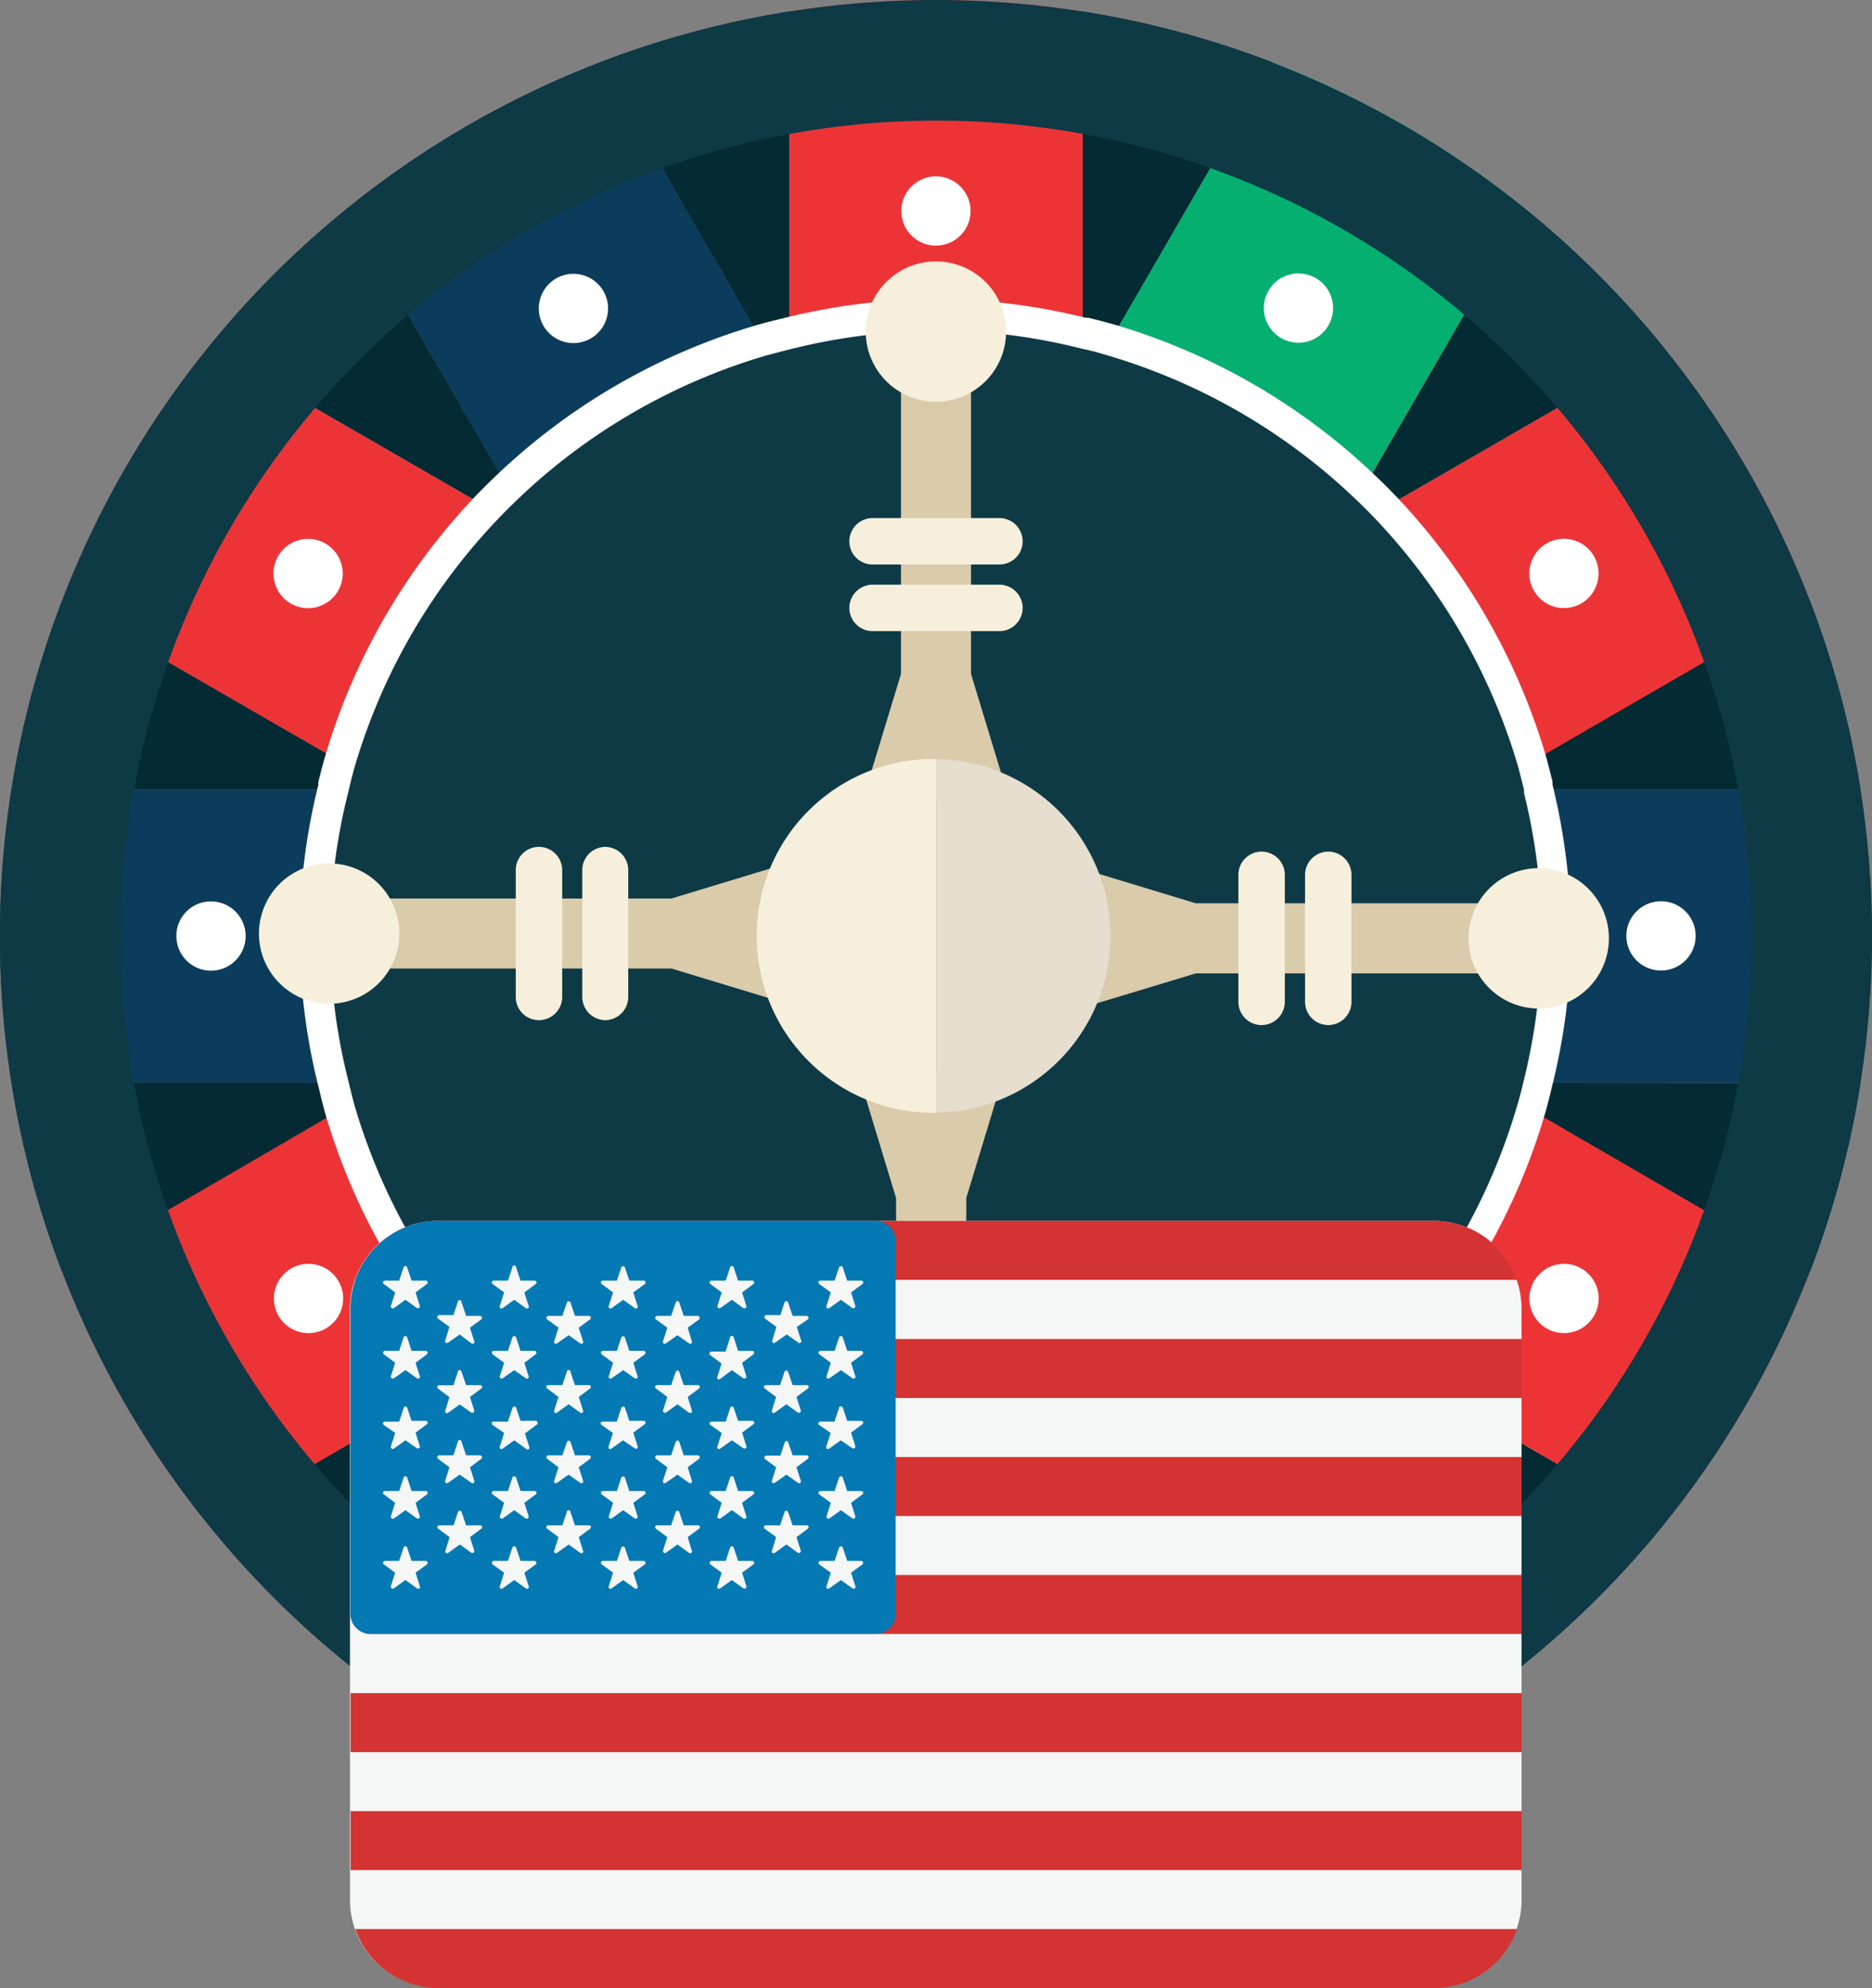 <svg xmlns="http://www.w3.org/2000/svg" viewBox="0 0 122.17 129.75"><rect x="0" y="0" width="122.17" height="129.75" fill="#808080" stroke="none"/><defs><style>.cls-1{fill:#042a33;}.cls-2{fill:#ec3436;}.cls-3{fill:#05af70;}.cls-4{fill:#0b3c5b;}.cls-5{fill:#0e3a46;}.cls-6{fill:#fff;}.cls-7{fill:#dacbab;}.cls-8{fill:#f6efdb;}.cls-9{fill:#e6dece;}.cls-10{fill:#f5f6f6;}.cls-11{fill:#d33332;}.cls-12{fill:#0579b3;}</style></defs><title>juegos_casino_2_5_1</title><g id="Layer_2" data-name="Layer 2"><g id="Layer_1-2" data-name="Layer 1"><path class="cls-1" d="M.75,70.66A61.19,61.19,0,0,0,4.05,83L25.37,70.66Z"/><path class="cls-1" d="M22.64,13.63a60.91,60.91,0,0,0-9,9l21.31,12.3Z"/><path class="cls-1" d="M4.05,39.21A60.84,60.84,0,0,0,.75,51.52H25.37Z"/><path class="cls-1" d="M51.51.75A61.19,61.19,0,0,0,39.2,4.05L51.51,25.37Z"/><path class="cls-1" d="M83,4.05A60.54,60.54,0,0,0,70.66.75V25.37Z"/><path class="cls-1" d="M121.42,51.52a60.36,60.36,0,0,0-3.3-12.31L96.8,51.52Z"/><path class="cls-1" d="M108.54,22.64a61.33,61.33,0,0,0-9-9L87.23,34.94Z"/><path class="cls-1" d="M39.2,118.12a60.54,60.54,0,0,0,12.31,3.3V96.8Z"/><path class="cls-1" d="M70.66,121.42A60.54,60.54,0,0,0,83,118.12L70.66,96.81Z"/><path class="cls-1" d="M99.54,108.54a61.75,61.75,0,0,0,9-9L87.23,87.24Z"/><path class="cls-1" d="M13.63,99.53a60.91,60.91,0,0,0,9,9l12.3-21.31Z"/><path class="cls-1" d="M96.81,70.66,118.12,83a60.36,60.36,0,0,0,3.3-12.31Z"/><path class="cls-2" d="M118.12,39.21a60.61,60.61,0,0,0-9.58-16.57L90.37,33.13A40.4,40.4,0,0,1,100,49.7Z"/><path class="cls-3" d="M99.54,13.63A61.17,61.17,0,0,0,83,4.05L72.47,22.22A40.42,40.42,0,0,1,89,31.81Z"/><path class="cls-4" d="M100.41,70.66h21a61.43,61.43,0,0,0,0-19.14h-21a39.24,39.24,0,0,1,0,19.14Z"/><path class="cls-4" d="M21.75,51.52H.75a61.43,61.43,0,0,0,0,19.14h21a39.4,39.4,0,0,1,0-19.14Z"/><path class="cls-2" d="M70.66,21.75V.75a61.5,61.5,0,0,0-19.15,0v21a39.44,39.44,0,0,1,19.15,0Z"/><path class="cls-2" d="M108.54,99.54A61.17,61.17,0,0,0,118.12,83L100,72.48a40.53,40.53,0,0,1-9.58,16.57Z"/><path class="cls-4" d="M39.2,4.05a61,61,0,0,0-16.56,9.58L33.13,31.81A40.42,40.42,0,0,1,49.7,22.22Z"/><path class="cls-2" d="M51.51,100.42v21a61.5,61.5,0,0,0,19.15,0v-21a39.12,39.12,0,0,1-19.15,0Z"/><path class="cls-2" d="M4.05,83a61,61,0,0,0,9.58,16.56L31.8,89a40.4,40.4,0,0,1-9.58-16.57Z"/><path class="cls-2" d="M13.63,22.64A60.87,60.87,0,0,0,4.05,39.21L22.22,49.7a40.31,40.31,0,0,1,9.59-16.57Z"/><path class="cls-4" d="M83,118.12a61.17,61.17,0,0,0,16.57-9.58L89,90.37A40.4,40.4,0,0,1,72.47,100Z"/><path class="cls-4" d="M22.64,108.54a61,61,0,0,0,16.56,9.58L49.7,100a40.4,40.4,0,0,1-16.57-9.58Z"/><path class="cls-5" d="M101.6,61.09a40.71,40.71,0,0,0-1.18-9.57c-.15-.61-.29-1.22-.47-1.82a40.4,40.4,0,0,0-9.58-16.57c-.43-.45-.88-.89-1.33-1.32a40.42,40.42,0,0,0-16.57-9.59c-.59-.18-1.2-.32-1.81-.47a39.44,39.44,0,0,0-19.15,0c-.6.15-1.21.3-1.81.47a40.42,40.42,0,0,0-16.57,9.59q-.68.65-1.32,1.32A40.31,40.31,0,0,0,22.22,49.7c-.18.6-.32,1.21-.47,1.82a39.4,39.4,0,0,0,0,19.14c.15.61.29,1.22.47,1.81A40.4,40.4,0,0,0,31.8,89c.44.46.88.89,1.33,1.33A40.4,40.4,0,0,0,49.7,100c.6.18,1.21.32,1.81.47a39.12,39.12,0,0,0,19.15,0c.61-.15,1.21-.29,1.81-.47A40.4,40.4,0,0,0,89,90.37c.45-.43.89-.87,1.33-1.32A40.53,40.53,0,0,0,100,72.48c.17-.6.32-1.21.46-1.82A40.33,40.33,0,0,0,101.6,61.09Z"/><path class="cls-6" d="M61.09,102.59a42,42,0,0,1-9.81-1.21l-.28-.07c-.53-.13-1.06-.26-1.58-.41a41.6,41.6,0,0,1-17-9.82c-.46-.44-.92-.9-1.36-1.36a41.71,41.71,0,0,1-9.82-17c-.15-.54-.29-1.1-.42-1.66l-.05-.2a40.33,40.33,0,0,1,0-19.61l0-.19c.14-.56.28-1.12.44-1.67a41.58,41.58,0,0,1,9.81-17c.45-.46.9-.91,1.36-1.35a41.49,41.49,0,0,1,17-9.82c.55-.16,1.1-.3,1.66-.43l.2-.05a40.41,40.41,0,0,1,19.61,0l.19,0c.56.14,1.12.28,1.67.44a41.6,41.6,0,0,1,17,9.82c.47.44.92.89,1.36,1.35a41.71,41.71,0,0,1,9.82,17c.15.55.29,1.1.43,1.66l0,.2a42,42,0,0,1,1.21,9.81,41.34,41.34,0,0,1-1.22,9.8c-.18.75-.32,1.31-.48,1.86a41.58,41.58,0,0,1-9.81,17c-.44.47-.9.92-1.36,1.36a41.6,41.6,0,0,1-17,9.82c-.55.16-1.11.3-1.67.43A42.12,42.12,0,0,1,61.09,102.59Zm0-81a39.53,39.53,0,0,0-9.34,1.16l-.21.05c-.52.13-1,.26-1.57.41a39.61,39.61,0,0,0-16.16,9.35q-.66.63-1.29,1.29A39.58,39.58,0,0,0,23.16,50c-.15.52-.28,1.05-.4,1.57l-.05.2a38.14,38.14,0,0,0,0,18.67l.05.21c.13.53.25,1.05.4,1.57a39.7,39.7,0,0,0,9.35,16.16c.43.45.86.87,1.3,1.29A39.5,39.5,0,0,0,50,99c.49.14,1,.26,1.5.39l.28.07a38.42,38.42,0,0,0,18.67,0c.73-.17,1.26-.3,1.78-.45a39.66,39.66,0,0,0,16.16-9.35c.44-.42.87-.85,1.3-1.29A39.67,39.67,0,0,0,99,72.2c.16-.52.28-1,.42-1.58a40.37,40.37,0,0,0,1.2-9.53,39.53,39.53,0,0,0-1.16-9.34l0-.21c-.13-.52-.25-1-.4-1.56a39.81,39.81,0,0,0-9.35-16.17c-.42-.44-.85-.87-1.3-1.29A39.59,39.59,0,0,0,72.2,23.17c-.52-.16-1-.29-1.58-.41l-.2-.05A39.52,39.52,0,0,0,61.09,21.55Z"/><path class="cls-5" d="M61.09,7.87A53.22,53.22,0,1,1,7.87,61.09,53.27,53.27,0,0,1,61.09,7.87Zm0-7.87a61.09,61.09,0,1,0,61.08,61.09A61.09,61.09,0,0,0,61.09,0Z"/><path class="cls-6" d="M63.34,13.76a2.26,2.26,0,1,1-2.25-2.25A2.26,2.26,0,0,1,63.34,13.76Z"/><path class="cls-6" d="M39.38,19a2.26,2.26,0,1,1-3.08-.83A2.26,2.26,0,0,1,39.38,19Z"/><path class="cls-6" d="M21.23,35.47a2.26,2.26,0,1,1-3.08.83A2.26,2.26,0,0,1,21.23,35.47Z"/><path class="cls-6" d="M13.77,58.83a2.26,2.26,0,1,1-2.26,2.26A2.25,2.25,0,0,1,13.77,58.83Z"/><path class="cls-6" d="M19,82.79a2.26,2.26,0,1,1-.82,3.09A2.26,2.26,0,0,1,19,82.79Z"/><path class="cls-6" d="M35.48,100.94A2.25,2.25,0,1,1,36.3,104,2.25,2.25,0,0,1,35.48,100.94Z"/><path class="cls-6" d="M58.83,108.41a2.26,2.26,0,1,1,2.26,2.25A2.26,2.26,0,0,1,58.83,108.41Z"/><path class="cls-6" d="M82.79,103.19a2.26,2.26,0,0,1,3.91-2.25,2.23,2.23,0,0,1-.82,3.07A2.26,2.26,0,0,1,82.79,103.19Z"/><path class="cls-6" d="M100.94,86.7a2.26,2.26,0,1,1,3.09-.83A2.26,2.26,0,0,1,100.94,86.7Z"/><path class="cls-6" d="M108.41,63.34a2.26,2.26,0,1,1,2.25-2.26A2.26,2.26,0,0,1,108.41,63.34Z"/><path class="cls-6" d="M103.2,39.38a2.26,2.26,0,1,1,.82-3.09A2.27,2.27,0,0,1,103.2,39.38Z"/><path class="cls-6" d="M86.7,21.23a2.26,2.26,0,1,1-.83-3.08A2.26,2.26,0,0,1,86.7,21.23Z"/><polygon class="cls-7" points="65.66 51.52 63.37 43.98 63.37 21.99 58.8 21.99 58.8 43.98 56.51 51.52 58.8 51.52 58.8 52.34 63.37 52.34 63.37 51.52 65.66 51.52"/><path class="cls-8" d="M65.66,21.63a4.58,4.58,0,1,1-4.57-4.57A4.58,4.58,0,0,1,65.66,21.63Z"/><path class="cls-8" d="M66.74,35.33a1.51,1.51,0,0,1-1.52,1.51H56.94a1.51,1.51,0,0,1-1.51-1.51h0a1.52,1.52,0,0,1,1.51-1.52h8.28a1.52,1.52,0,0,1,1.52,1.52Z"/><path class="cls-8" d="M66.74,39.68a1.52,1.52,0,0,1-1.52,1.51H56.94a1.52,1.52,0,0,1-1.51-1.51h0a1.52,1.52,0,0,1,1.51-1.52h8.28a1.52,1.52,0,0,1,1.52,1.52Z"/><polygon class="cls-7" points="51.36 56.35 43.82 58.64 21.84 58.64 21.84 63.21 43.82 63.21 51.36 65.5 51.36 63.21 52.19 63.21 52.19 58.64 51.36 58.64 51.36 56.35"/><path class="cls-8" d="M21.48,56.35a4.58,4.58,0,1,1-4.58,4.57A4.58,4.58,0,0,1,21.48,56.35Z"/><path class="cls-8" d="M35.17,55.27a1.52,1.52,0,0,1,1.52,1.51v8.29a1.52,1.52,0,0,1-1.52,1.51h0a1.51,1.51,0,0,1-1.51-1.51V56.78a1.51,1.51,0,0,1,1.51-1.51Z"/><path class="cls-8" d="M39.52,55.27A1.52,1.52,0,0,1,41,56.78v8.29a1.52,1.52,0,0,1-1.52,1.51h0A1.52,1.52,0,0,1,38,65.07V56.78a1.52,1.52,0,0,1,1.51-1.51Z"/><polygon class="cls-7" points="56.19 70.65 58.48 78.19 58.48 100.17 63.06 100.17 63.06 78.19 65.35 70.65 63.06 70.65 63.06 69.82 58.48 69.82 58.48 70.65 56.19 70.65"/><path class="cls-8" d="M56.19,100.53a4.58,4.58,0,1,1,4.58,4.57A4.57,4.57,0,0,1,56.19,100.53Z"/><path class="cls-8" d="M55.11,86.84a1.52,1.52,0,0,1,1.52-1.52h8.28a1.52,1.52,0,0,1,1.52,1.52h0a1.51,1.51,0,0,1-1.52,1.51H56.63a1.51,1.51,0,0,1-1.52-1.51Z"/><path class="cls-8" d="M55.11,82.49A1.52,1.52,0,0,1,56.63,81h8.28a1.52,1.52,0,0,1,1.52,1.52h0A1.51,1.51,0,0,1,64.91,84H56.63a1.51,1.51,0,0,1-1.52-1.51Z"/><polygon class="cls-7" points="70.49 65.81 78.03 63.53 100.02 63.53 100.02 58.95 78.03 58.95 70.49 56.66 70.49 58.95 69.67 58.95 69.67 63.53 70.49 63.53 70.49 65.81"/><path class="cls-8" d="M100.38,65.82A4.58,4.58,0,1,1,105,61.24,4.58,4.58,0,0,1,100.38,65.82Z"/><path class="cls-8" d="M86.68,66.9a1.52,1.52,0,0,1-1.51-1.52V57.1a1.52,1.52,0,0,1,1.51-1.52h0A1.52,1.52,0,0,1,88.2,57.1v8.28a1.52,1.52,0,0,1-1.52,1.52Z"/><path class="cls-8" d="M82.34,66.9a1.51,1.51,0,0,1-1.52-1.52V57.1a1.51,1.51,0,0,1,1.52-1.52h0a1.52,1.52,0,0,1,1.51,1.52v8.28a1.52,1.52,0,0,1-1.51,1.52Z"/><path class="cls-9" d="M72.47,61.08A11.54,11.54,0,0,0,61.09,49.54V72.62A11.54,11.54,0,0,0,72.47,61.08Z"/><path class="cls-8" d="M60.93,49.53a11.55,11.55,0,1,0,0,23.1h.16V49.54Z"/><path class="cls-10" d="M93.57,79.68h-65a5.74,5.74,0,0,0-5.73,5.73V124a5.73,5.73,0,0,0,5.73,5.72h65A5.73,5.73,0,0,0,99.3,124V85.41A5.74,5.74,0,0,0,93.57,79.68Z"/><path class="cls-11" d="M23.19,83.53H99a5.74,5.74,0,0,0-5.41-3.85h-65A5.74,5.74,0,0,0,23.19,83.53Z"/><rect class="cls-11" x="22.88" y="95.09" width="76.42" height="3.85"/><rect class="cls-11" x="22.88" y="87.39" width="76.42" height="3.85"/><path class="cls-11" d="M22.88,105.33a1.32,1.32,0,0,0,1.32,1.31H99.3v-3.85H22.88Z"/><rect class="cls-11" x="22.88" y="118.2" width="76.42" height="3.85"/><path class="cls-11" d="M99,125.9H23.19a5.74,5.74,0,0,0,5.41,3.85h65A5.74,5.74,0,0,0,99,125.9Z"/><rect class="cls-11" x="22.88" y="110.5" width="76.42" height="3.85"/><path class="cls-12" d="M24.19,106.64H57.13a1.32,1.32,0,0,0,1.32-1.31V81a1.32,1.32,0,0,0-1.32-1.32H28.6a5.74,5.74,0,0,0-5.73,5.73v19.92A1.32,1.32,0,0,0,24.19,106.64Z"/><path class="cls-10" d="M26.57,82.71l.29.87h.93a.12.12,0,0,1,.07.22l-.74.55.28.88a.13.13,0,0,1-.19.14l-.75-.54-.75.54a.13.13,0,0,1-.2-.14l.28-.88-.74-.55a.12.12,0,0,1,.07-.22h.93l.29-.87A.12.12,0,0,1,26.57,82.71Z"/><path class="cls-10" d="M26.57,87.28l.29.88h.93a.13.13,0,0,1,.07.23l-.74.55.28.88a.12.12,0,0,1-.19.13l-.75-.53-.75.53a.13.13,0,0,1-.2-.13l.28-.88-.74-.55a.13.13,0,0,1,.07-.23h.93l.29-.88A.12.12,0,0,1,26.57,87.28Z"/><path class="cls-10" d="M26.57,91.86l.29.87h.93a.12.12,0,0,1,.07.22l-.74.55.28.88a.13.13,0,0,1-.19.14L26.46,94l-.75.54a.13.13,0,0,1-.2-.14l.28-.88L25.05,93a.12.12,0,0,1,.07-.22h.93l.29-.87A.12.12,0,0,1,26.57,91.86Z"/><path class="cls-10" d="M26.57,96.43l.29.88h.93a.12.12,0,0,1,.07.22l-.74.55.28.88a.13.13,0,0,1-.19.14l-.75-.54-.75.54a.13.13,0,0,1-.2-.14l.28-.88-.74-.55a.12.12,0,0,1,.07-.22h.93l.29-.88A.12.12,0,0,1,26.57,96.43Z"/><path class="cls-10" d="M26.57,101l.29.87h.93a.13.13,0,0,1,.07.23l-.74.54.28.88a.12.12,0,0,1-.19.14l-.75-.54-.75.54a.13.13,0,0,1-.2-.14l.28-.88-.74-.54a.13.13,0,0,1,.07-.23h.93l.29-.87A.12.12,0,0,1,26.57,101Z"/><path class="cls-10" d="M30.12,85l.3.88h.92a.13.13,0,0,1,.07.23l-.74.54.28.88a.12.12,0,0,1-.19.14L30,87.09l-.75.53a.12.12,0,0,1-.19-.14l.27-.88-.74-.54a.13.13,0,0,1,.08-.23h.92l.29-.88A.12.12,0,0,1,30.12,85Z"/><path class="cls-10" d="M30.12,89.53l.3.87h.92a.12.12,0,0,1,.07.22l-.74.55.28.88a.13.13,0,0,1-.19.14L30,91.66l-.75.54a.12.12,0,0,1-.19-.14l.27-.88-.74-.55a.12.12,0,0,1,.08-.22h.92l.29-.87A.12.12,0,0,1,30.12,89.53Z"/><path class="cls-10" d="M30.12,94.1l.3.88h.92a.13.13,0,0,1,.07.23l-.74.55.28.87a.12.12,0,0,1-.19.14L30,96.24l-.75.53a.12.12,0,0,1-.19-.14l.27-.87-.74-.55a.13.13,0,0,1,.08-.23h.92l.29-.88A.12.12,0,0,1,30.12,94.1Z"/><path class="cls-10" d="M30.12,98.68l.3.87h.92a.12.12,0,0,1,.07.22l-.74.55.28.88a.13.13,0,0,1-.19.14l-.75-.54-.75.54a.12.12,0,0,1-.19-.14l.27-.88-.74-.55a.12.12,0,0,1,.08-.22h.92l.29-.87A.12.12,0,0,1,30.12,98.68Z"/><path class="cls-10" d="M33.68,82.71l.29.87h.92a.12.12,0,0,1,.07.22l-.74.55.28.88a.12.12,0,0,1-.19.14l-.75-.54-.75.54a.12.12,0,0,1-.19-.14l.28-.88-.75-.55a.12.12,0,0,1,.08-.22h.92l.29-.87A.12.12,0,0,1,33.68,82.71Z"/><path class="cls-10" d="M33.68,87.28l.29.88h.92a.13.13,0,0,1,.07.23l-.74.55.28.88a.12.12,0,0,1-.19.13l-.75-.53-.75.53a.12.12,0,0,1-.19-.13l.28-.88-.75-.55a.13.13,0,0,1,.08-.23h.92l.29-.88A.13.13,0,0,1,33.68,87.28Z"/><path class="cls-10" d="M33.68,91.86l.29.87h.92A.12.12,0,0,1,35,93l-.74.55.28.88a.12.12,0,0,1-.19.14L33.56,94l-.75.54a.12.12,0,0,1-.19-.14l.28-.88L32.15,93a.12.12,0,0,1,.08-.22h.92l.29-.87A.13.13,0,0,1,33.68,91.86Z"/><path class="cls-10" d="M33.68,96.43l.29.88h.92a.12.12,0,0,1,.07.22l-.74.55.28.88a.13.13,0,0,1-.19.14l-.75-.54-.75.54a.13.13,0,0,1-.19-.14l.28-.88-.75-.55a.12.12,0,0,1,.08-.22h.92l.29-.88A.13.13,0,0,1,33.68,96.43Z"/><path class="cls-10" d="M33.68,101l.29.87h.92a.13.13,0,0,1,.07.23l-.74.54.28.88a.12.12,0,0,1-.19.14l-.75-.54-.75.54a.12.12,0,0,1-.19-.14l.28-.88-.75-.54a.13.13,0,0,1,.08-.23h.92l.29-.87A.13.13,0,0,1,33.68,101Z"/><path class="cls-10" d="M37.23,85l.29.88h.92a.13.13,0,0,1,.07.23l-.74.54.28.88a.12.12,0,0,1-.19.14l-.75-.53-.75.53a.12.12,0,0,1-.19-.14l.28-.88-.74-.54a.13.13,0,0,1,.07-.23h.92L37,85A.13.13,0,0,1,37.23,85Z"/><path class="cls-10" d="M37.23,89.53l.29.87h.92a.12.12,0,0,1,.07.22l-.74.55.28.88a.12.12,0,0,1-.19.14l-.75-.54-.75.54a.12.12,0,0,1-.19-.14l.28-.88-.74-.55a.12.12,0,0,1,.07-.22h.92l.29-.87A.12.12,0,0,1,37.23,89.53Z"/><path class="cls-10" d="M37.23,94.1l.29.88h.92a.13.13,0,0,1,.07.23l-.74.55.28.87a.12.12,0,0,1-.19.14l-.75-.53-.75.53a.12.12,0,0,1-.19-.14l.28-.87-.74-.55a.13.13,0,0,1,.07-.23h.92L37,94.1A.13.13,0,0,1,37.23,94.1Z"/><path class="cls-10" d="M37.23,98.68l.29.87h.92a.12.12,0,0,1,.07.22l-.74.55.28.88a.12.12,0,0,1-.19.14l-.75-.54-.75.54a.12.12,0,0,1-.19-.14l.28-.88-.74-.55a.12.12,0,0,1,.07-.22h.92l.29-.87A.12.12,0,0,1,37.23,98.68Z"/><path class="cls-10" d="M40.78,82.71l.29.87H42a.12.12,0,0,1,.08.22l-.75.55.28.88a.12.12,0,0,1-.19.14l-.75-.54-.75.54a.12.12,0,0,1-.19-.14l.28-.88-.74-.55a.12.12,0,0,1,.07-.22h.92l.29-.87A.13.13,0,0,1,40.78,82.71Z"/><path class="cls-10" d="M40.78,87.28l.29.88H42a.13.13,0,0,1,.08.23l-.75.55.28.88a.12.12,0,0,1-.19.13l-.75-.53-.75.53a.12.12,0,0,1-.19-.13l.28-.88-.74-.55a.13.13,0,0,1,.07-.23h.92l.29-.88A.13.13,0,0,1,40.78,87.28Z"/><path class="cls-10" d="M40.78,91.86l.29.87H42a.12.12,0,0,1,.08.22l-.75.55.28.88a.12.12,0,0,1-.19.14L40.66,94l-.75.54a.12.12,0,0,1-.19-.14l.28-.88L39.26,93a.12.12,0,0,1,.07-.22h.92l.29-.87A.13.13,0,0,1,40.78,91.86Z"/><path class="cls-10" d="M40.78,96.43l.29.88H42a.12.12,0,0,1,.08.22l-.75.55.28.88a.13.13,0,0,1-.19.14l-.75-.54-.75.54a.13.13,0,0,1-.19-.14l.28-.88-.74-.55a.12.12,0,0,1,.07-.22h.92l.29-.88A.13.13,0,0,1,40.78,96.43Z"/><path class="cls-10" d="M40.78,101l.29.87H42a.13.13,0,0,1,.08.23l-.75.54.28.88a.12.12,0,0,1-.19.14l-.75-.54-.75.54a.12.12,0,0,1-.19-.14l.28-.88-.74-.54a.13.13,0,0,1,.07-.23h.92l.29-.87A.13.13,0,0,1,40.78,101Z"/><path class="cls-10" d="M44.33,85l.29.88h.92a.13.13,0,0,1,.08.23l-.74.54.27.88a.12.12,0,0,1-.19.14l-.75-.53-.75.53a.12.12,0,0,1-.19-.14l.28-.88-.74-.54a.13.13,0,0,1,.07-.23h.92l.3-.88A.12.12,0,0,1,44.33,85Z"/><path class="cls-10" d="M44.33,89.53l.29.87h.92a.12.12,0,0,1,.08.22l-.74.55.27.88a.12.12,0,0,1-.19.14l-.75-.54-.75.54a.13.13,0,0,1-.19-.14l.28-.88-.74-.55a.12.12,0,0,1,.07-.22h.92l.3-.87A.12.12,0,0,1,44.33,89.53Z"/><path class="cls-10" d="M44.33,94.1l.29.88h.92a.13.13,0,0,1,.08.23l-.74.55.27.87a.12.12,0,0,1-.19.14l-.75-.53-.75.53a.12.12,0,0,1-.19-.14l.28-.87-.74-.55a.13.13,0,0,1,.07-.23h.92l.3-.88A.12.12,0,0,1,44.33,94.1Z"/><path class="cls-10" d="M44.33,98.68l.29.87h.92a.12.12,0,0,1,.08.22l-.74.55.27.88a.12.12,0,0,1-.19.14l-.75-.54-.75.54a.13.13,0,0,1-.19-.14l.28-.88-.74-.55a.12.12,0,0,1,.07-.22h.92l.3-.87A.12.12,0,0,1,44.33,98.68Z"/><path class="cls-10" d="M47.88,82.71l.29.87h.93a.12.12,0,0,1,.07.22l-.74.55.28.88a.13.13,0,0,1-.2.14l-.75-.54-.75.54a.13.13,0,0,1-.19-.14l.28-.88-.74-.55a.12.12,0,0,1,.07-.22h.93l.29-.87A.12.12,0,0,1,47.88,82.71Z"/><path class="cls-10" d="M47.88,87.28l.29.88h.93a.13.13,0,0,1,.07.23l-.74.55.28.88a.13.13,0,0,1-.2.13l-.75-.53L47,90a.12.12,0,0,1-.19-.13l.28-.88-.74-.55a.13.13,0,0,1,.07-.23h.93l.29-.88A.12.12,0,0,1,47.88,87.28Z"/><path class="cls-10" d="M47.88,91.86l.29.87h.93a.12.12,0,0,1,.07.22l-.74.55.28.88a.13.13,0,0,1-.2.14L47.76,94l-.75.54a.12.12,0,0,1-.19-.14l.28-.88L46.36,93a.12.12,0,0,1,.07-.22h.93l.29-.87A.12.12,0,0,1,47.88,91.86Z"/><path class="cls-10" d="M47.88,96.43l.29.88h.93a.12.12,0,0,1,.07.22l-.74.55.28.88a.13.13,0,0,1-.2.14l-.75-.54-.75.54a.13.13,0,0,1-.19-.14l.28-.88-.74-.55a.12.12,0,0,1,.07-.22h.93l.29-.88A.12.12,0,0,1,47.88,96.43Z"/><path class="cls-10" d="M47.88,101l.29.87h.93a.13.13,0,0,1,.07.23l-.74.54.28.88a.13.13,0,0,1-.2.14l-.75-.54-.75.54a.12.12,0,0,1-.19-.14l.28-.88-.74-.54a.13.13,0,0,1,.07-.23h.93l.29-.87A.12.12,0,0,1,47.88,101Z"/><path class="cls-10" d="M51.43,85l.3.88h.92a.13.13,0,0,1,.07.23L52,86.6l.28.88a.12.12,0,0,1-.19.14l-.75-.53-.75.53a.12.12,0,0,1-.19-.14l.27-.88-.74-.54a.13.13,0,0,1,.07-.23h.93L51.2,85A.12.12,0,0,1,51.43,85Z"/><path class="cls-10" d="M51.43,89.53l.3.87h.92a.12.12,0,0,1,.07.22l-.74.55.28.88a.13.13,0,0,1-.19.14l-.75-.54-.75.54a.12.12,0,0,1-.19-.14l.27-.88-.74-.55a.12.12,0,0,1,.07-.22h.93l.29-.87A.12.12,0,0,1,51.43,89.53Z"/><path class="cls-10" d="M51.43,94.1l.3.88h.92a.13.13,0,0,1,.07.23l-.74.55.28.87a.12.12,0,0,1-.19.14l-.75-.53-.75.53a.12.12,0,0,1-.19-.14l.27-.87-.74-.55A.13.13,0,0,1,50,95h.93l.29-.88A.12.12,0,0,1,51.43,94.1Z"/><path class="cls-10" d="M51.43,98.68l.3.87h.92a.12.12,0,0,1,.07.22l-.74.55.28.88a.13.13,0,0,1-.19.14l-.75-.54-.75.54a.12.12,0,0,1-.19-.14l.27-.88-.74-.55a.12.12,0,0,1,.07-.22h.93l.29-.87A.12.12,0,0,1,51.43,98.68Z"/><path class="cls-10" d="M55,82.71l.29.87h.92a.12.12,0,0,1,.07.22l-.74.55.28.88a.13.13,0,0,1-.19.14l-.75-.54-.75.54a.12.12,0,0,1-.19-.14l.28-.88-.75-.55a.12.12,0,0,1,.08-.22h.92l.29-.87A.13.13,0,0,1,55,82.71Z"/><path class="cls-10" d="M55,87.28l.29.88h.92a.13.13,0,0,1,.07.23l-.74.55.28.88a.12.12,0,0,1-.19.13l-.75-.53-.75.53a.12.12,0,0,1-.19-.13l.28-.88-.75-.55a.13.13,0,0,1,.08-.23h.92l.29-.88A.13.13,0,0,1,55,87.28Z"/><path class="cls-10" d="M55,91.86l.29.87h.92a.12.12,0,0,1,.07.22l-.74.55.28.88a.13.13,0,0,1-.19.14L54.87,94l-.75.54a.12.12,0,0,1-.19-.14l.28-.88L53.46,93a.12.12,0,0,1,.08-.22h.92l.29-.87A.13.13,0,0,1,55,91.86Z"/><path class="cls-10" d="M55,96.43l.29.88h.92a.12.12,0,0,1,.07.22l-.74.55.28.88a.13.13,0,0,1-.19.14l-.75-.54-.75.54a.13.13,0,0,1-.19-.14l.28-.88-.75-.55a.12.12,0,0,1,.08-.22h.92l.29-.88A.13.13,0,0,1,55,96.43Z"/><path class="cls-10" d="M55,101l.29.87h.92a.13.13,0,0,1,.07.23l-.74.54.28.88a.12.12,0,0,1-.19.14l-.75-.54-.75.54a.12.12,0,0,1-.19-.14l.28-.88-.75-.54a.13.13,0,0,1,.08-.23h.92l.29-.87A.13.13,0,0,1,55,101Z"/></g></g></svg>